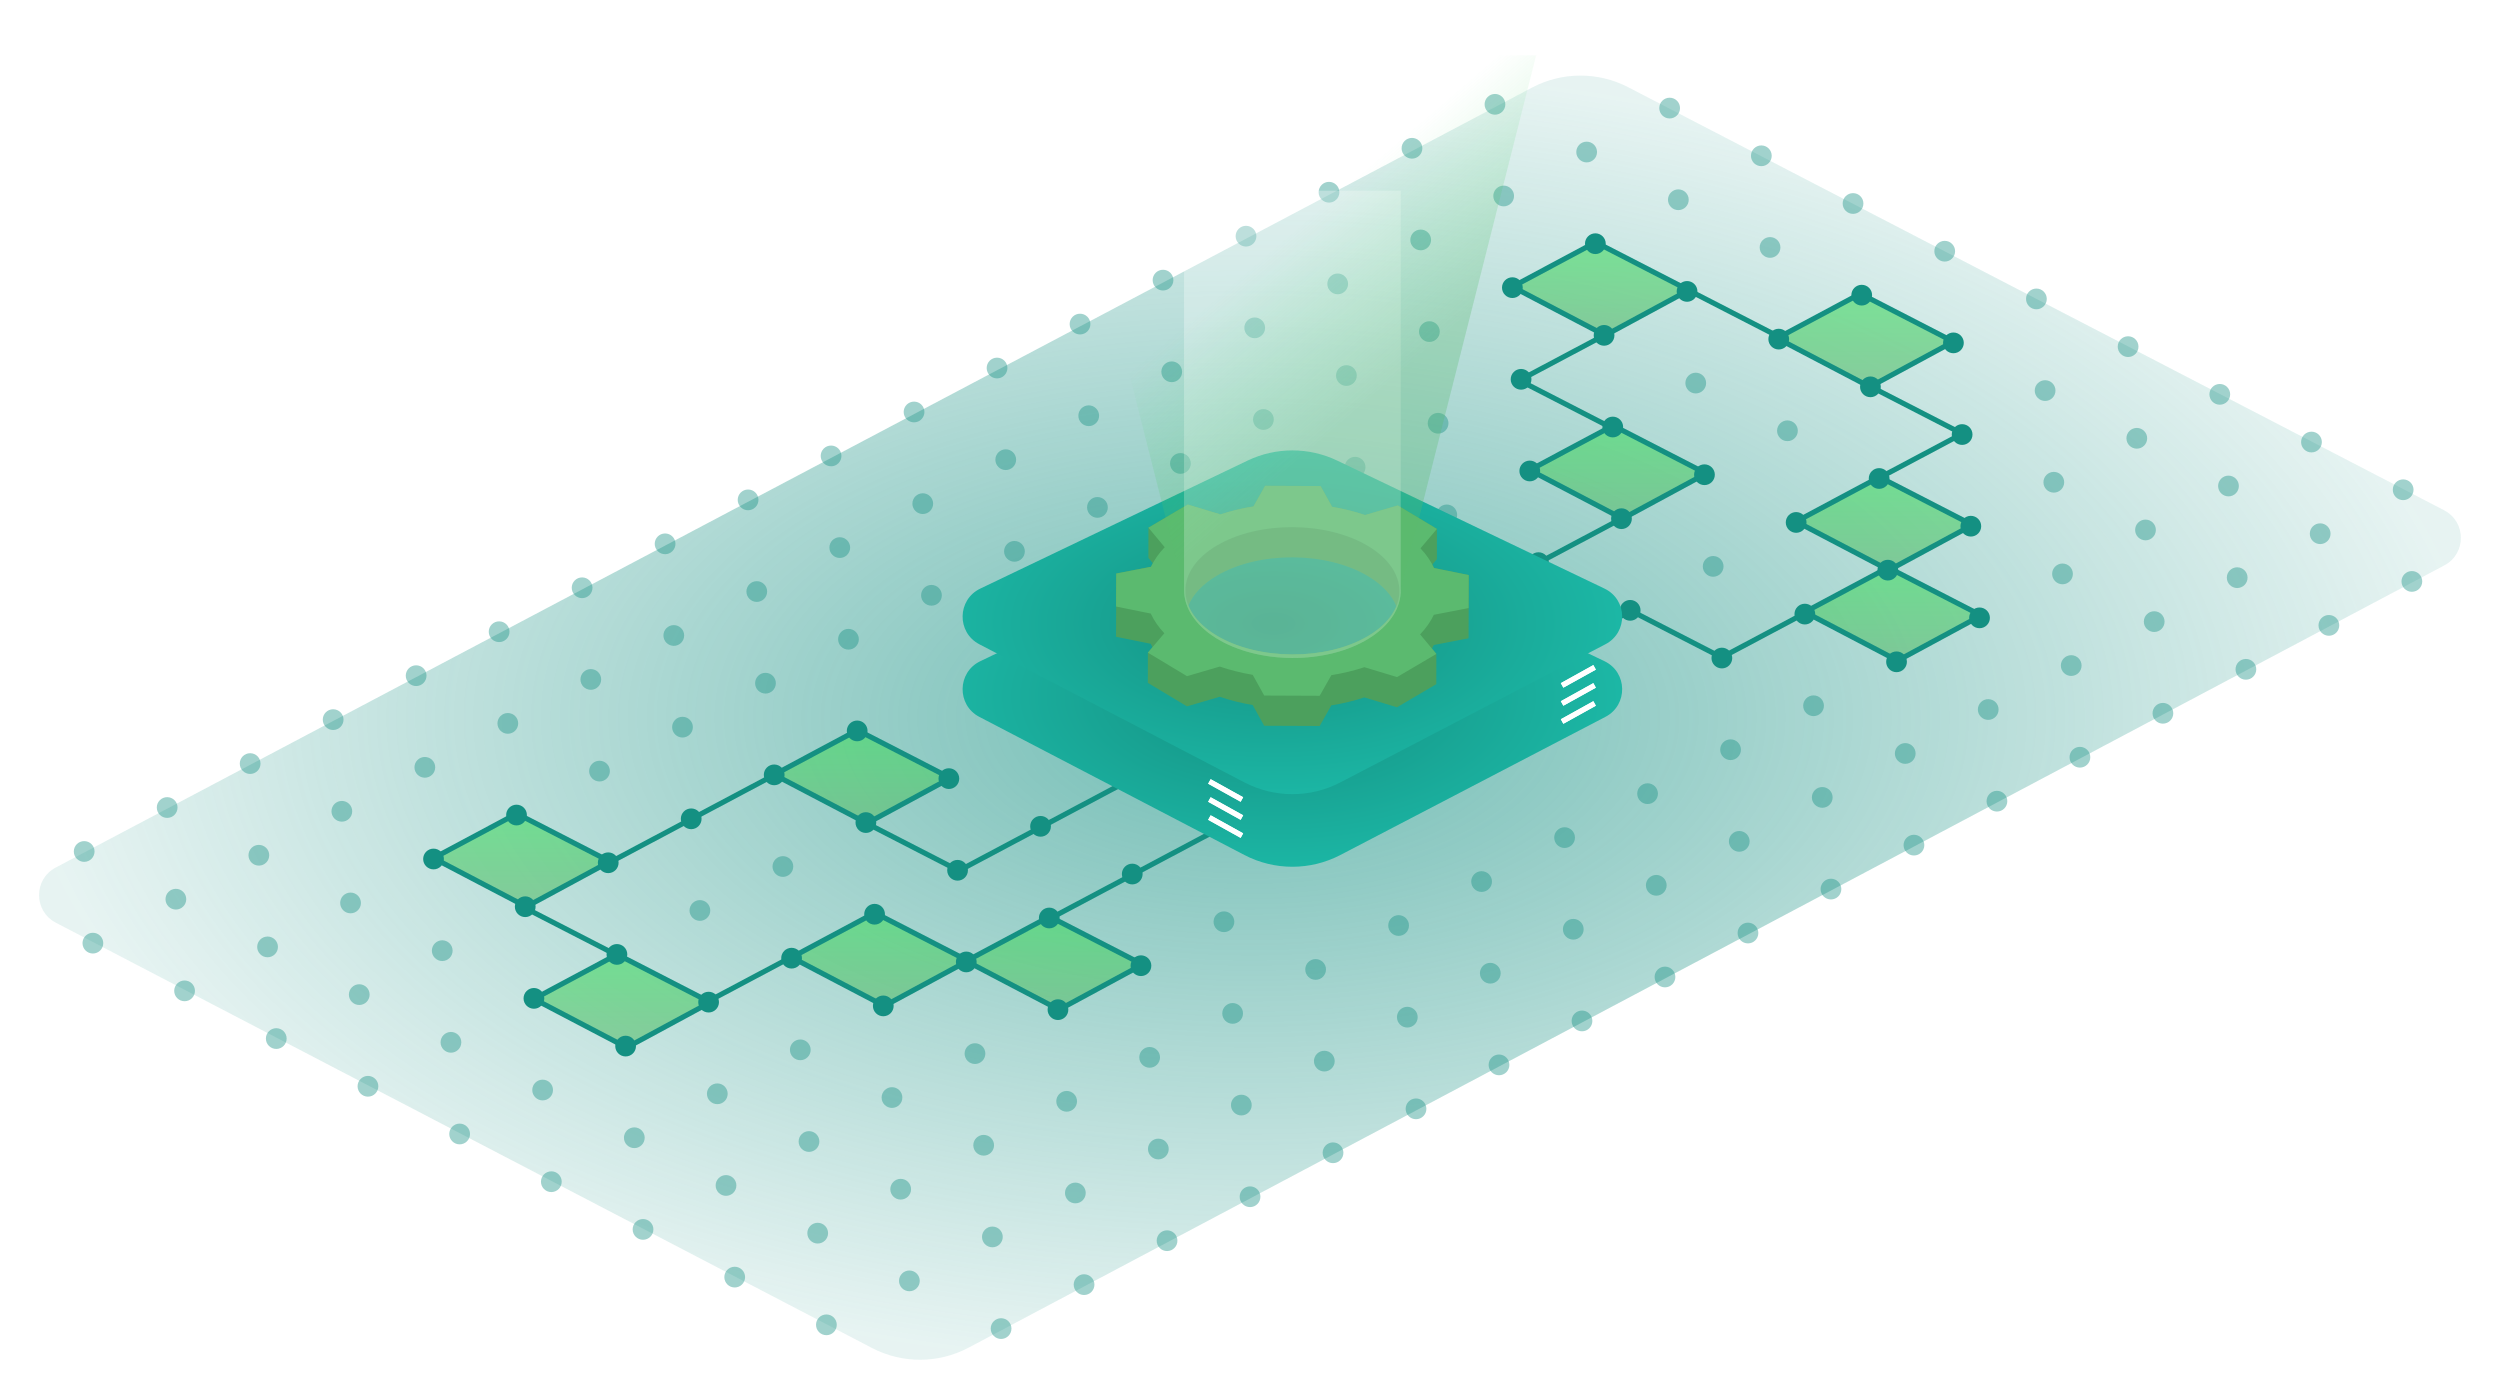 <svg width="482" height="265" viewBox="0 0 482 265" fill="none" xmlns="http://www.w3.org/2000/svg">
<path d="M186.739 259.831L471.268 109.005C475.543 106.739 475.515 100.605 471.22 98.377L313.916 16.818C308.096 13.8 301.165 13.827 295.368 16.89L10.73 167.268C6.453 169.528 6.471 175.659 10.76 177.895L168.13 259.897C173.966 262.938 180.925 262.913 186.739 259.831Z" fill="url(#paint0_radial)"/>
<path d="M170.502 193.947L152.619 184.581L168.668 176L186.616 185.236L170.502 193.947Z" fill="url(#paint1_linear)" fill-opacity="0.6" stroke="#149082"/>
<path d="M120.824 201.961L102.941 192.594L118.99 184.013L136.938 193.249L120.824 201.961Z" fill="url(#paint2_linear)" fill-opacity="0.6" stroke="#149082"/>
<path d="M101.469 174.814L83.586 165.447L99.634 156.866L117.582 166.102L101.469 174.814Z" fill="url(#paint3_linear)" fill-opacity="0.6" stroke="#149082"/>
<path d="M204.18 194.661L186.297 185.294L202.345 176.713L220.293 185.949L204.18 194.661Z" fill="url(#paint4_linear)" fill-opacity="0.6" stroke="#149082"/>
<path d="M365.861 127.372L347.979 118.005L364.027 109.424L381.975 118.66L365.861 127.372Z" fill="url(#paint5_linear)" fill-opacity="0.6" stroke="#149082"/>
<path d="M364.184 109.925L346.301 100.558L362.349 91.977L380.297 101.213L364.184 109.925Z" fill="url(#paint6_linear)" fill-opacity="0.6" stroke="#149082"/>
<path d="M312.824 100.001L294.941 90.634L310.99 82.053L328.938 91.289L312.824 100.001Z" fill="url(#paint7_linear)" fill-opacity="0.6" stroke="#149082"/>
<path d="M360.502 74.58L342.619 65.213L358.668 56.632L376.616 65.868L360.502 74.58Z" fill="url(#paint8_linear)" fill-opacity="0.6" stroke="#149082"/>
<path d="M309.473 64.657L291.59 55.29L307.638 46.709L325.586 55.945L309.473 64.657Z" fill="url(#paint9_linear)" fill-opacity="0.6" stroke="#149082"/>
<path d="M167.146 158.725L149.264 149.358L165.312 140.777L183.26 150.013L167.146 158.725Z" fill="url(#paint10_linear)" fill-opacity="0.6" stroke="#149082"/>
<circle opacity="0.4" cx="16.23" cy="164.166" r="2" fill="#149082"/>
<circle opacity="0.4" cx="32.23" cy="155.692" r="2" fill="#149082"/>
<circle opacity="0.4" cx="48.23" cy="147.219" r="2" fill="#149082"/>
<circle opacity="0.4" cx="64.231" cy="138.745" r="2" fill="#149082"/>
<circle opacity="0.4" cx="80.231" cy="130.271" r="2" fill="#149082"/>
<circle opacity="0.4" cx="96.231" cy="121.798" r="2" fill="#149082"/>
<circle opacity="0.4" cx="112.23" cy="113.324" r="2" fill="#149082"/>
<circle opacity="0.4" cx="128.23" cy="104.851" r="2" fill="#149082"/>
<circle opacity="0.4" cx="144.23" cy="96.377" r="2" fill="#149082"/>
<circle opacity="0.4" cx="160.23" cy="87.903" r="2" fill="#149082"/>
<circle opacity="0.4" cx="176.23" cy="79.43" r="2" fill="#149082"/>
<circle opacity="0.4" cx="192.23" cy="70.956" r="2" fill="#149082"/>
<circle opacity="0.4" cx="208.23" cy="62.482" r="2" fill="#149082"/>
<circle opacity="0.4" cx="224.23" cy="54.009" r="2" fill="#149082"/>
<circle opacity="0.4" cx="240.23" cy="45.535" r="2" fill="#149082"/>
<circle opacity="0.4" cx="256.23" cy="37.062" r="2" fill="#149082"/>
<circle opacity="0.4" cx="272.23" cy="28.588" r="2" fill="#149082"/>
<circle opacity="0.4" cx="288.23" cy="20.114" r="2" fill="#149082"/>
<circle opacity="0.4" cx="17.908" cy="181.838" r="2" fill="#149082"/>
<circle opacity="0.4" cx="33.908" cy="173.364" r="2" fill="#149082"/>
<circle opacity="0.4" cx="49.908" cy="164.891" r="2" fill="#149082"/>
<circle opacity="0.4" cx="65.908" cy="156.417" r="2" fill="#149082"/>
<circle opacity="0.4" cx="81.908" cy="147.943" r="2" fill="#149082"/>
<circle opacity="0.4" cx="97.908" cy="139.47" r="2" fill="#149082"/>
<circle opacity="0.4" cx="113.908" cy="130.996" r="2" fill="#149082"/>
<circle opacity="0.4" cx="129.908" cy="122.522" r="2" fill="#149082"/>
<circle opacity="0.4" cx="145.908" cy="114.049" r="2" fill="#149082"/>
<circle opacity="0.4" cx="161.908" cy="105.575" r="2" fill="#149082"/>
<circle opacity="0.4" cx="177.908" cy="97.102" r="2" fill="#149082"/>
<circle opacity="0.4" cx="193.908" cy="88.628" r="2" fill="#149082"/>
<circle opacity="0.4" cx="209.908" cy="80.154" r="2" fill="#149082"/>
<circle opacity="0.4" cx="225.908" cy="71.681" r="2" fill="#149082"/>
<circle opacity="0.4" cx="241.908" cy="63.207" r="2" fill="#149082"/>
<circle opacity="0.4" cx="257.908" cy="54.733" r="2" fill="#149082"/>
<circle opacity="0.4" cx="273.908" cy="46.26" r="2" fill="#149082"/>
<circle opacity="0.4" cx="289.908" cy="37.786" r="2" fill="#149082"/>
<circle opacity="0.4" cx="305.908" cy="29.312" r="2" fill="#149082"/>
<circle opacity="0.4" cx="321.908" cy="20.839" r="2" fill="#149082"/>
<circle opacity="0.4" cx="35.586" cy="191.037" r="2" fill="#149082"/>
<circle opacity="0.4" cx="51.586" cy="182.563" r="2" fill="#149082"/>
<circle opacity="0.4" cx="67.586" cy="174.089" r="2" fill="#149082"/>
<circle cx="83.586" cy="165.616" r="2" fill="#149082"/>
<circle cx="99.586" cy="157.142" r="2" fill="#149082"/>
<circle opacity="0.4" cx="115.586" cy="148.668" r="2" fill="#149082"/>
<circle opacity="0.4" cx="131.586" cy="140.195" r="2" fill="#149082"/>
<circle opacity="0.4" cx="147.586" cy="131.721" r="2" fill="#149082"/>
<circle opacity="0.4" cx="163.586" cy="123.248" r="2" fill="#149082"/>
<circle opacity="0.4" cx="179.586" cy="114.774" r="2" fill="#149082"/>
<circle opacity="0.4" cx="195.586" cy="106.3" r="2" fill="#149082"/>
<circle opacity="0.4" cx="211.586" cy="97.827" r="2" fill="#149082"/>
<circle opacity="0.4" cx="227.586" cy="89.353" r="2" fill="#149082"/>
<circle opacity="0.4" cx="243.586" cy="80.879" r="2" fill="#149082"/>
<circle opacity="0.4" cx="259.586" cy="72.406" r="2" fill="#149082"/>
<circle opacity="0.4" cx="275.586" cy="63.932" r="2" fill="#149082"/>
<circle cx="291.586" cy="55.459" r="2" fill="#149082"/>
<circle cx="307.586" cy="46.985" r="2" fill="#149082"/>
<circle opacity="0.4" cx="323.586" cy="38.511" r="2" fill="#149082"/>
<circle opacity="0.4" cx="339.586" cy="30.038" r="2" fill="#149082"/>
<circle opacity="0.4" cx="53.264" cy="200.235" r="2" fill="#149082"/>
<circle opacity="0.4" cx="69.264" cy="191.762" r="2" fill="#149082"/>
<circle opacity="0.4" cx="85.264" cy="183.288" r="2" fill="#149082"/>
<circle cx="101.264" cy="174.814" r="2" fill="#149082"/>
<circle cx="117.264" cy="166.341" r="2" fill="#149082"/>
<circle cx="133.264" cy="157.867" r="2" fill="#149082"/>
<circle cx="149.264" cy="149.394" r="2" fill="#149082"/>
<circle cx="165.264" cy="140.92" r="2" fill="#149082"/>
<circle opacity="0.4" cx="261.264" cy="90.078" r="2" fill="#149082"/>
<circle opacity="0.4" cx="277.264" cy="81.604" r="2" fill="#149082"/>
<circle cx="293.264" cy="73.131" r="2" fill="#149082"/>
<circle cx="309.264" cy="64.657" r="2" fill="#149082"/>
<circle cx="325.264" cy="56.184" r="2" fill="#149082"/>
<circle opacity="0.4" cx="341.264" cy="47.71" r="2" fill="#149082"/>
<circle opacity="0.4" cx="357.264" cy="39.236" r="2" fill="#149082"/>
<circle opacity="0.4" cx="70.941" cy="209.434" r="2" fill="#149082"/>
<circle opacity="0.4" cx="86.941" cy="200.96" r="2" fill="#149082"/>
<circle cx="102.941" cy="192.486" r="2" fill="#149082"/>
<circle cx="118.941" cy="184.013" r="2" fill="#149082"/>
<circle opacity="0.4" cx="134.941" cy="175.539" r="2" fill="#149082"/>
<circle opacity="0.4" cx="150.941" cy="167.065" r="2" fill="#149082"/>
<circle cx="166.941" cy="158.592" r="2" fill="#149082"/>
<circle cx="182.941" cy="150.118" r="2" fill="#149082"/>
<circle opacity="0.4" cx="278.941" cy="99.276" r="2" fill="#149082"/>
<circle cx="294.941" cy="90.803" r="2" fill="#149082"/>
<circle cx="310.941" cy="82.329" r="2" fill="#149082"/>
<circle opacity="0.4" cx="326.941" cy="73.856" r="2" fill="#149082"/>
<circle cx="342.941" cy="65.382" r="2" fill="#149082"/>
<circle cx="358.941" cy="56.908" r="2" fill="#149082"/>
<circle opacity="0.4" cx="374.941" cy="48.435" r="2" fill="#149082"/>
<circle opacity="0.4" cx="88.619" cy="218.632" r="2" fill="#149082"/>
<circle opacity="0.4" cx="104.619" cy="210.158" r="2" fill="#149082"/>
<circle cx="120.619" cy="201.685" r="2" fill="#149082"/>
<circle cx="136.619" cy="193.211" r="2" fill="#149082"/>
<circle cx="152.619" cy="184.737" r="2" fill="#149082"/>
<circle cx="168.619" cy="176.264" r="2" fill="#149082"/>
<circle cx="184.619" cy="167.79" r="2" fill="#149082"/>
<circle cx="200.619" cy="159.316" r="2" fill="#149082"/>
<circle cx="296.619" cy="108.475" r="2" fill="#149082"/>
<circle cx="312.619" cy="100.001" r="2" fill="#149082"/>
<circle cx="328.619" cy="91.527" r="2" fill="#149082"/>
<circle opacity="0.4" cx="344.619" cy="83.054" r="2" fill="#149082"/>
<circle cx="360.619" cy="74.58" r="2" fill="#149082"/>
<circle cx="376.619" cy="66.106" r="2" fill="#149082"/>
<circle opacity="0.4" cx="392.619" cy="57.633" r="2" fill="#149082"/>
<circle opacity="0.4" cx="106.297" cy="227.831" r="2" fill="#149082"/>
<circle opacity="0.4" cx="122.297" cy="219.357" r="2" fill="#149082"/>
<circle opacity="0.4" cx="138.297" cy="210.883" r="2" fill="#149082"/>
<circle opacity="0.4" cx="154.297" cy="202.41" r="2" fill="#149082"/>
<circle cx="170.297" cy="193.936" r="2" fill="#149082"/>
<circle cx="186.297" cy="185.462" r="2" fill="#149082"/>
<circle cx="202.297" cy="176.989" r="2" fill="#149082"/>
<circle cx="218.297" cy="168.515" r="2" fill="#149082"/>
<circle cx="314.297" cy="117.673" r="2" fill="#149082"/>
<circle opacity="0.4" cx="330.297" cy="109.2" r="2" fill="#149082"/>
<circle cx="346.297" cy="100.726" r="2" fill="#149082"/>
<circle cx="362.297" cy="92.252" r="2" fill="#149082"/>
<circle cx="378.297" cy="83.779" r="2" fill="#149082"/>
<circle opacity="0.4" cx="394.297" cy="75.305" r="2" fill="#149082"/>
<circle opacity="0.4" cx="410.297" cy="66.832" r="2" fill="#149082"/>
<circle opacity="0.4" cx="123.975" cy="237.029" r="2" fill="#149082"/>
<circle opacity="0.4" cx="139.975" cy="228.556" r="2" fill="#149082"/>
<circle opacity="0.4" cx="155.975" cy="220.082" r="2" fill="#149082"/>
<circle opacity="0.4" cx="171.975" cy="211.608" r="2" fill="#149082"/>
<circle opacity="0.4" cx="187.975" cy="203.135" r="2" fill="#149082"/>
<circle cx="203.975" cy="194.661" r="2" fill="#149082"/>
<circle cx="219.975" cy="186.188" r="2" fill="#149082"/>
<circle opacity="0.4" cx="235.975" cy="177.714" r="2" fill="#149082"/>
<circle cx="331.975" cy="126.872" r="2" fill="#149082"/>
<circle cx="347.975" cy="118.398" r="2" fill="#149082"/>
<circle cx="363.975" cy="109.925" r="2" fill="#149082"/>
<circle cx="379.975" cy="101.451" r="2" fill="#149082"/>
<circle opacity="0.4" cx="395.975" cy="92.978" r="2" fill="#149082"/>
<circle opacity="0.4" cx="411.975" cy="84.504" r="2" fill="#149082"/>
<circle opacity="0.4" cx="427.975" cy="76.03" r="2" fill="#149082"/>
<circle opacity="0.4" cx="141.652" cy="246.228" r="2" fill="#149082"/>
<circle opacity="0.4" cx="157.652" cy="237.754" r="2" fill="#149082"/>
<circle opacity="0.4" cx="173.652" cy="229.28" r="2" fill="#149082"/>
<circle opacity="0.4" cx="189.652" cy="220.807" r="2" fill="#149082"/>
<circle opacity="0.4" cx="205.652" cy="212.333" r="2" fill="#149082"/>
<circle opacity="0.4" cx="221.652" cy="203.859" r="2" fill="#149082"/>
<circle opacity="0.4" cx="237.652" cy="195.386" r="2" fill="#149082"/>
<circle opacity="0.4" cx="253.652" cy="186.912" r="2" fill="#149082"/>
<circle opacity="0.4" cx="269.652" cy="178.438" r="2" fill="#149082"/>
<circle opacity="0.4" cx="285.652" cy="169.965" r="2" fill="#149082"/>
<circle opacity="0.4" cx="301.652" cy="161.491" r="2" fill="#149082"/>
<circle opacity="0.4" cx="317.652" cy="153.018" r="2" fill="#149082"/>
<circle opacity="0.4" cx="333.652" cy="144.544" r="2" fill="#149082"/>
<circle opacity="0.4" cx="349.652" cy="136.07" r="2" fill="#149082"/>
<circle cx="365.652" cy="127.597" r="2" fill="#149082"/>
<circle cx="381.652" cy="119.123" r="2" fill="#149082"/>
<circle opacity="0.4" cx="397.652" cy="110.649" r="2" fill="#149082"/>
<circle opacity="0.4" cx="413.652" cy="102.176" r="2" fill="#149082"/>
<circle opacity="0.4" cx="429.652" cy="93.702" r="2" fill="#149082"/>
<circle opacity="0.4" cx="445.652" cy="85.228" r="2" fill="#149082"/>
<circle opacity="0.4" cx="159.33" cy="255.426" r="2" fill="#149082"/>
<circle opacity="0.4" cx="175.33" cy="246.952" r="2" fill="#149082"/>
<circle opacity="0.4" cx="191.33" cy="238.479" r="2" fill="#149082"/>
<circle opacity="0.4" cx="207.33" cy="230.005" r="2" fill="#149082"/>
<circle opacity="0.4" cx="223.33" cy="221.531" r="2" fill="#149082"/>
<circle opacity="0.4" cx="239.33" cy="213.058" r="2" fill="#149082"/>
<circle opacity="0.4" cx="255.33" cy="204.584" r="2" fill="#149082"/>
<circle opacity="0.4" cx="271.33" cy="196.11" r="2" fill="#149082"/>
<circle opacity="0.4" cx="287.33" cy="187.637" r="2" fill="#149082"/>
<circle opacity="0.4" cx="303.33" cy="179.163" r="2" fill="#149082"/>
<circle opacity="0.4" cx="319.33" cy="170.689" r="2" fill="#149082"/>
<circle opacity="0.4" cx="335.33" cy="162.216" r="2" fill="#149082"/>
<circle opacity="0.4" cx="351.33" cy="153.742" r="2" fill="#149082"/>
<circle opacity="0.4" cx="367.33" cy="145.269" r="2" fill="#149082"/>
<circle opacity="0.4" cx="383.33" cy="136.795" r="2" fill="#149082"/>
<circle opacity="0.4" cx="399.33" cy="128.321" r="2" fill="#149082"/>
<circle opacity="0.4" cx="415.33" cy="119.848" r="2" fill="#149082"/>
<circle opacity="0.4" cx="431.33" cy="111.374" r="2" fill="#149082"/>
<circle opacity="0.4" cx="447.33" cy="102.9" r="2" fill="#149082"/>
<circle opacity="0.4" cx="463.33" cy="94.427" r="2" fill="#149082"/>
<circle opacity="0.4" cx="193.008" cy="256.151" r="2" fill="#149082"/>
<circle opacity="0.4" cx="209.008" cy="247.677" r="2" fill="#149082"/>
<circle opacity="0.4" cx="225.008" cy="239.204" r="2" fill="#149082"/>
<circle opacity="0.4" cx="241.008" cy="230.73" r="2" fill="#149082"/>
<circle opacity="0.4" cx="257.008" cy="222.256" r="2" fill="#149082"/>
<circle opacity="0.4" cx="273.008" cy="213.783" r="2" fill="#149082"/>
<circle opacity="0.4" cx="289.008" cy="205.309" r="2" fill="#149082"/>
<circle opacity="0.4" cx="305.008" cy="196.835" r="2" fill="#149082"/>
<circle opacity="0.4" cx="321.008" cy="188.362" r="2" fill="#149082"/>
<circle opacity="0.4" cx="337.008" cy="179.888" r="2" fill="#149082"/>
<circle opacity="0.4" cx="353.008" cy="171.415" r="2" fill="#149082"/>
<circle opacity="0.4" cx="369.008" cy="162.941" r="2" fill="#149082"/>
<circle opacity="0.4" cx="385.008" cy="154.467" r="2" fill="#149082"/>
<circle opacity="0.4" cx="401.008" cy="145.994" r="2" fill="#149082"/>
<circle opacity="0.4" cx="417.008" cy="137.52" r="2" fill="#149082"/>
<circle opacity="0.4" cx="433.008" cy="129.046" r="2" fill="#149082"/>
<circle opacity="0.4" cx="449.008" cy="120.573" r="2" fill="#149082"/>
<circle opacity="0.4" cx="465.008" cy="112.099" r="2" fill="#149082"/>
<path d="M117.119 166.5L149.119 149.5" stroke="#149082"/>
<path d="M184.619 168L216.619 151" stroke="#149082"/>
<path d="M202.619 177L234.619 160" stroke="#149082"/>
<path d="M101.119 175L118.619 184" stroke="#149082"/>
<path d="M325.619 56L343.119 65" stroke="#149082"/>
<path d="M293.264 73.504L310.764 82.504" stroke="#149082"/>
<path d="M361.119 74.779L378.619 83.779" stroke="#149082"/>
<path d="M314.619 117.848L332.119 126.848" stroke="#149082"/>
<path d="M167.619 159L185.119 168" stroke="#149082"/>
<path d="M136.619 193L152.619 184.5" stroke="#149082"/>
<path d="M361.619 92.5L377.619 84" stroke="#149082"/>
<path d="M331.652 126.898L347.652 118.398" stroke="#149082"/>
<path d="M296.297 108.676L312.297 100.176" stroke="#149082"/>
<path d="M298.297 126.348L314.297 117.848" stroke="#149082"/>
<path d="M293.264 73.157L309.264 64.657" stroke="#149082"/>
<path d="M239.929 164.848L188.817 138.214C184.432 135.928 184.539 129.617 188.999 127.481L240.534 102.801C245.995 100.185 252.348 100.185 257.81 102.801L309.345 127.479C313.805 129.615 313.912 135.926 309.526 138.212L258.414 164.848C252.622 167.866 245.721 167.866 239.929 164.848Z" fill="url(#paint11_radial)"/>
<path d="M239.929 150.848L188.817 124.214C184.432 121.928 184.539 115.617 188.999 113.481L240.534 88.801C245.995 86.185 252.348 86.185 257.81 88.801L309.345 113.479C313.805 115.615 313.912 121.926 309.526 124.212L258.414 150.848C252.622 153.866 245.721 153.866 239.929 150.848Z" fill="url(#paint12_radial)"/>
<g filter="url(#filter1_f)">
<path d="M239.438 154.145L233.172 150.664" stroke="white"/>
</g>
<g filter="url(#filter2_f)">
<path d="M239.438 157.626L233.172 154.145" stroke="white"/>
</g>
<g filter="url(#filter3_f)">
<path d="M239.438 161.107L233.172 157.626" stroke="white"/>
</g>
<path d="M239.438 154.145L233.172 150.664" stroke="white"/>
<path d="M239.438 157.626L233.172 154.145" stroke="white"/>
<path d="M239.438 161.107L233.172 157.626" stroke="white"/>
<g filter="url(#filter4_f)">
<path d="M301.172 132.145L307.437 128.664" stroke="white"/>
</g>
<g filter="url(#filter5_f)">
<path d="M301.172 135.626L307.437 132.145" stroke="white"/>
</g>
<g filter="url(#filter6_f)">
<path d="M301.172 139.107L307.437 135.626" stroke="white"/>
</g>
<path d="M301.172 132.145L307.437 128.664" stroke="white"/>
<path d="M301.172 135.626L307.437 132.145" stroke="white"/>
<path d="M301.172 139.107L307.437 135.626" stroke="white"/>
<path fill-rule="evenodd" clip-rule="evenodd" d="M283.148 116.693L283.172 110.871L276.481 109.513C276.378 109.29 276.268 109.068 276.15 108.847L276.97 107.88L277.032 107.806L277.037 101.986L277.034 101.986L269.496 97.448L263.179 99.297C261.179 98.614 259.045 98.08 256.828 97.705L254.611 93.711L243.915 93.664L241.665 97.638C239.445 97.994 237.307 98.51 235.3 99.175L228.999 97.271L221.417 101.737L221.411 107.562L222.262 108.584C222.136 108.813 222.018 109.044 221.909 109.276L215.206 110.575L215.178 116.939L215.197 116.942L215.172 122.764L221.863 124.122C221.966 124.345 222.077 124.568 222.195 124.788L221.314 125.828L221.31 125.831L221.307 131.654L221.306 131.655L228.849 136.188L235.166 134.338C237.166 135.021 239.3 135.556 241.517 135.931L243.733 139.925L254.429 139.972L256.679 135.997C258.9 135.641 261.038 135.125 263.045 134.46L269.345 136.364L276.928 131.898L276.922 131.891L276.932 126.074L276.934 126.073L276.083 125.051C276.209 124.822 276.326 124.592 276.436 124.359L283.139 123.06L283.166 116.696L283.148 116.693ZM269.219 116.882C268.35 119 266.519 121.004 263.727 122.649C255.649 127.407 242.585 127.35 234.548 122.521C231.791 120.865 229.984 118.862 229.126 116.754C229.995 114.635 231.826 112.631 234.618 110.987C242.696 106.228 255.76 106.285 263.797 111.114C266.553 112.77 268.36 114.773 269.219 116.882Z" fill="#4CA05D"/>
<path fill-rule="evenodd" clip-rule="evenodd" d="M273.868 105.72L277.039 101.98L269.496 97.448L263.179 99.297C261.179 98.614 259.045 98.08 256.828 97.705L254.611 93.711L243.915 93.664L241.665 97.638C239.445 97.994 237.307 98.51 235.3 99.175L228.999 97.271L221.417 101.737L224.555 105.504C223.417 106.692 222.529 107.958 221.909 109.276L215.206 110.575L215.178 116.939L221.87 118.297C222.478 119.619 223.355 120.894 224.483 122.09L221.312 125.83L228.855 130.363L235.172 128.513C237.172 129.196 239.306 129.731 241.523 130.106L243.739 134.1L254.435 134.147L256.685 130.172C258.906 129.816 261.044 129.3 263.051 128.635L269.351 130.539L276.934 126.073L273.796 122.306C274.934 121.119 275.822 119.852 276.442 118.534L283.145 117.235L283.172 110.871L276.481 109.513C275.873 108.191 274.995 106.917 273.868 105.72ZM234.624 105.162C242.702 100.403 255.766 100.46 263.803 105.289C271.839 110.118 271.805 117.89 263.727 122.649C255.649 127.407 242.585 127.35 234.548 122.521C226.512 117.692 226.546 109.92 234.624 105.162Z" fill="#5BBA6F"/>
<g filter="url(#filter7_f)">
<path fill-rule="evenodd" clip-rule="evenodd" d="M270.061 36.775H228.283V113.803H228.285C228.31 117.112 230.336 120.424 234.365 122.967C242.501 128.103 255.728 128.163 263.906 123.102C268.082 120.518 270.135 117.099 270.061 113.687V36.775Z" fill="white" fill-opacity="0.3"/>
</g>
<path d="M296.172 10.664H202.172L228.283 113.803C228.308 117.112 230.334 120.423 234.363 122.967C242.499 128.102 255.726 128.163 263.904 123.102C268.033 120.547 270.086 117.176 270.061 113.803L296.172 10.664Z" fill="url(#paint13_linear)" fill-opacity="0.3"/>
<defs>
<filter id="filter0_b" x="1.533" y="8.574" width="478.925" height="259.586" filterUnits="userSpaceOnUse" color-interpolation-filters="sRGB">
<feFlood flood-opacity="0" result="BackgroundImageFix"/>
<feGaussianBlur in="BackgroundImage" stdDeviation="3"/>
<feComposite in2="SourceAlpha" operator="in" result="effect1_backgroundBlur"/>
<feBlend mode="normal" in="SourceGraphic" in2="effect1_backgroundBlur" result="shape"/>
</filter>
<filter id="filter1_f" x="226.93" y="144.227" width="18.751" height="16.355" filterUnits="userSpaceOnUse" color-interpolation-filters="sRGB">
<feFlood flood-opacity="0" result="BackgroundImageFix"/>
<feBlend mode="normal" in="SourceGraphic" in2="BackgroundImageFix" result="shape"/>
<feGaussianBlur stdDeviation="3" result="effect1_foregroundBlur"/>
</filter>
<filter id="filter2_f" x="226.93" y="147.708" width="18.751" height="16.355" filterUnits="userSpaceOnUse" color-interpolation-filters="sRGB">
<feFlood flood-opacity="0" result="BackgroundImageFix"/>
<feBlend mode="normal" in="SourceGraphic" in2="BackgroundImageFix" result="shape"/>
<feGaussianBlur stdDeviation="3" result="effect1_foregroundBlur"/>
</filter>
<filter id="filter3_f" x="226.93" y="151.189" width="18.751" height="16.355" filterUnits="userSpaceOnUse" color-interpolation-filters="sRGB">
<feFlood flood-opacity="0" result="BackgroundImageFix"/>
<feBlend mode="normal" in="SourceGraphic" in2="BackgroundImageFix" result="shape"/>
<feGaussianBlur stdDeviation="3" result="effect1_foregroundBlur"/>
</filter>
<filter id="filter4_f" x="294.93" y="122.227" width="18.751" height="16.355" filterUnits="userSpaceOnUse" color-interpolation-filters="sRGB">
<feFlood flood-opacity="0" result="BackgroundImageFix"/>
<feBlend mode="normal" in="SourceGraphic" in2="BackgroundImageFix" result="shape"/>
<feGaussianBlur stdDeviation="3" result="effect1_foregroundBlur"/>
</filter>
<filter id="filter5_f" x="294.93" y="125.708" width="18.751" height="16.355" filterUnits="userSpaceOnUse" color-interpolation-filters="sRGB">
<feFlood flood-opacity="0" result="BackgroundImageFix"/>
<feBlend mode="normal" in="SourceGraphic" in2="BackgroundImageFix" result="shape"/>
<feGaussianBlur stdDeviation="3" result="effect1_foregroundBlur"/>
</filter>
<filter id="filter6_f" x="294.93" y="129.189" width="18.751" height="16.355" filterUnits="userSpaceOnUse" color-interpolation-filters="sRGB">
<feFlood flood-opacity="0" result="BackgroundImageFix"/>
<feBlend mode="normal" in="SourceGraphic" in2="BackgroundImageFix" result="shape"/>
<feGaussianBlur stdDeviation="3" result="effect1_foregroundBlur"/>
</filter>
<filter id="filter7_f" x="192.283" y="0.775" width="113.78" height="162.083" filterUnits="userSpaceOnUse" color-interpolation-filters="sRGB">
<feFlood flood-opacity="0" result="BackgroundImageFix"/>
<feBlend mode="normal" in="SourceGraphic" in2="BackgroundImageFix" result="shape"/>
<feGaussianBlur stdDeviation="18" result="effect1_foregroundBlur"/>
</filter>
<radialGradient id="paint0_radial" cx="0" cy="0" r="1" gradientUnits="userSpaceOnUse" gradientTransform="translate(240.999 138.377) rotate(90) scale(126.377 240.38)">
<stop stop-color="#149082" stop-opacity="0.6"/>
<stop offset="0.995" stop-color="#149082" stop-opacity="0.1"/>
</radialGradient>
<linearGradient id="paint1_linear" x1="174.114" y1="193.947" x2="174.205" y2="175.998" gradientUnits="userSpaceOnUse">
<stop stop-color="#5BBA6F"/>
<stop offset="1" stop-color="#40DC61"/>
</linearGradient>
<linearGradient id="paint2_linear" x1="124.436" y1="201.961" x2="124.527" y2="184.011" gradientUnits="userSpaceOnUse">
<stop stop-color="#5BBA6F"/>
<stop offset="1" stop-color="#40DC61"/>
</linearGradient>
<linearGradient id="paint3_linear" x1="105.081" y1="174.814" x2="105.172" y2="156.865" gradientUnits="userSpaceOnUse">
<stop stop-color="#5BBA6F"/>
<stop offset="1" stop-color="#40DC61"/>
</linearGradient>
<linearGradient id="paint4_linear" x1="207.792" y1="194.661" x2="207.883" y2="176.712" gradientUnits="userSpaceOnUse">
<stop stop-color="#5BBA6F"/>
<stop offset="1" stop-color="#40DC61"/>
</linearGradient>
<linearGradient id="paint5_linear" x1="369.473" y1="127.372" x2="369.564" y2="109.423" gradientUnits="userSpaceOnUse">
<stop stop-color="#5BBA6F"/>
<stop offset="1" stop-color="#40DC61"/>
</linearGradient>
<linearGradient id="paint6_linear" x1="367.796" y1="109.925" x2="367.887" y2="91.975" gradientUnits="userSpaceOnUse">
<stop stop-color="#5BBA6F"/>
<stop offset="1" stop-color="#40DC61"/>
</linearGradient>
<linearGradient id="paint7_linear" x1="316.436" y1="100.001" x2="316.527" y2="82.052" gradientUnits="userSpaceOnUse">
<stop stop-color="#5BBA6F"/>
<stop offset="1" stop-color="#40DC61"/>
</linearGradient>
<linearGradient id="paint8_linear" x1="364.114" y1="74.58" x2="364.205" y2="56.631" gradientUnits="userSpaceOnUse">
<stop stop-color="#5BBA6F"/>
<stop offset="1" stop-color="#40DC61"/>
</linearGradient>
<linearGradient id="paint9_linear" x1="313.085" y1="64.657" x2="313.176" y2="46.708" gradientUnits="userSpaceOnUse">
<stop stop-color="#5BBA6F"/>
<stop offset="1" stop-color="#40DC61"/>
</linearGradient>
<linearGradient id="paint10_linear" x1="170.758" y1="158.725" x2="170.849" y2="140.776" gradientUnits="userSpaceOnUse">
<stop stop-color="#5BBA6F"/>
<stop offset="1" stop-color="#40DC61"/>
</linearGradient>
<radialGradient id="paint11_radial" cx="0" cy="0" r="1" gradientUnits="userSpaceOnUse" gradientTransform="translate(245.527 134.223) rotate(90) scale(34.258 67.356)">
<stop stop-color="#149082"/>
<stop offset="0.995" stop-color="#1CB7A5"/>
</radialGradient>
<radialGradient id="paint12_radial" cx="0" cy="0" r="1" gradientUnits="userSpaceOnUse" gradientTransform="translate(245.527 120.223) rotate(90) scale(34.258 67.356)">
<stop stop-color="#149082"/>
<stop offset="0.995" stop-color="#1CB7A5"/>
</radialGradient>
<linearGradient id="paint13_linear" x1="242.921" y1="94.811" x2="220.832" y2="69.163" gradientUnits="userSpaceOnUse">
<stop stop-color="#5BBA6F"/>
<stop offset="1" stop-color="#40DC61" stop-opacity="0"/>
</linearGradient>
</defs>
</svg>
